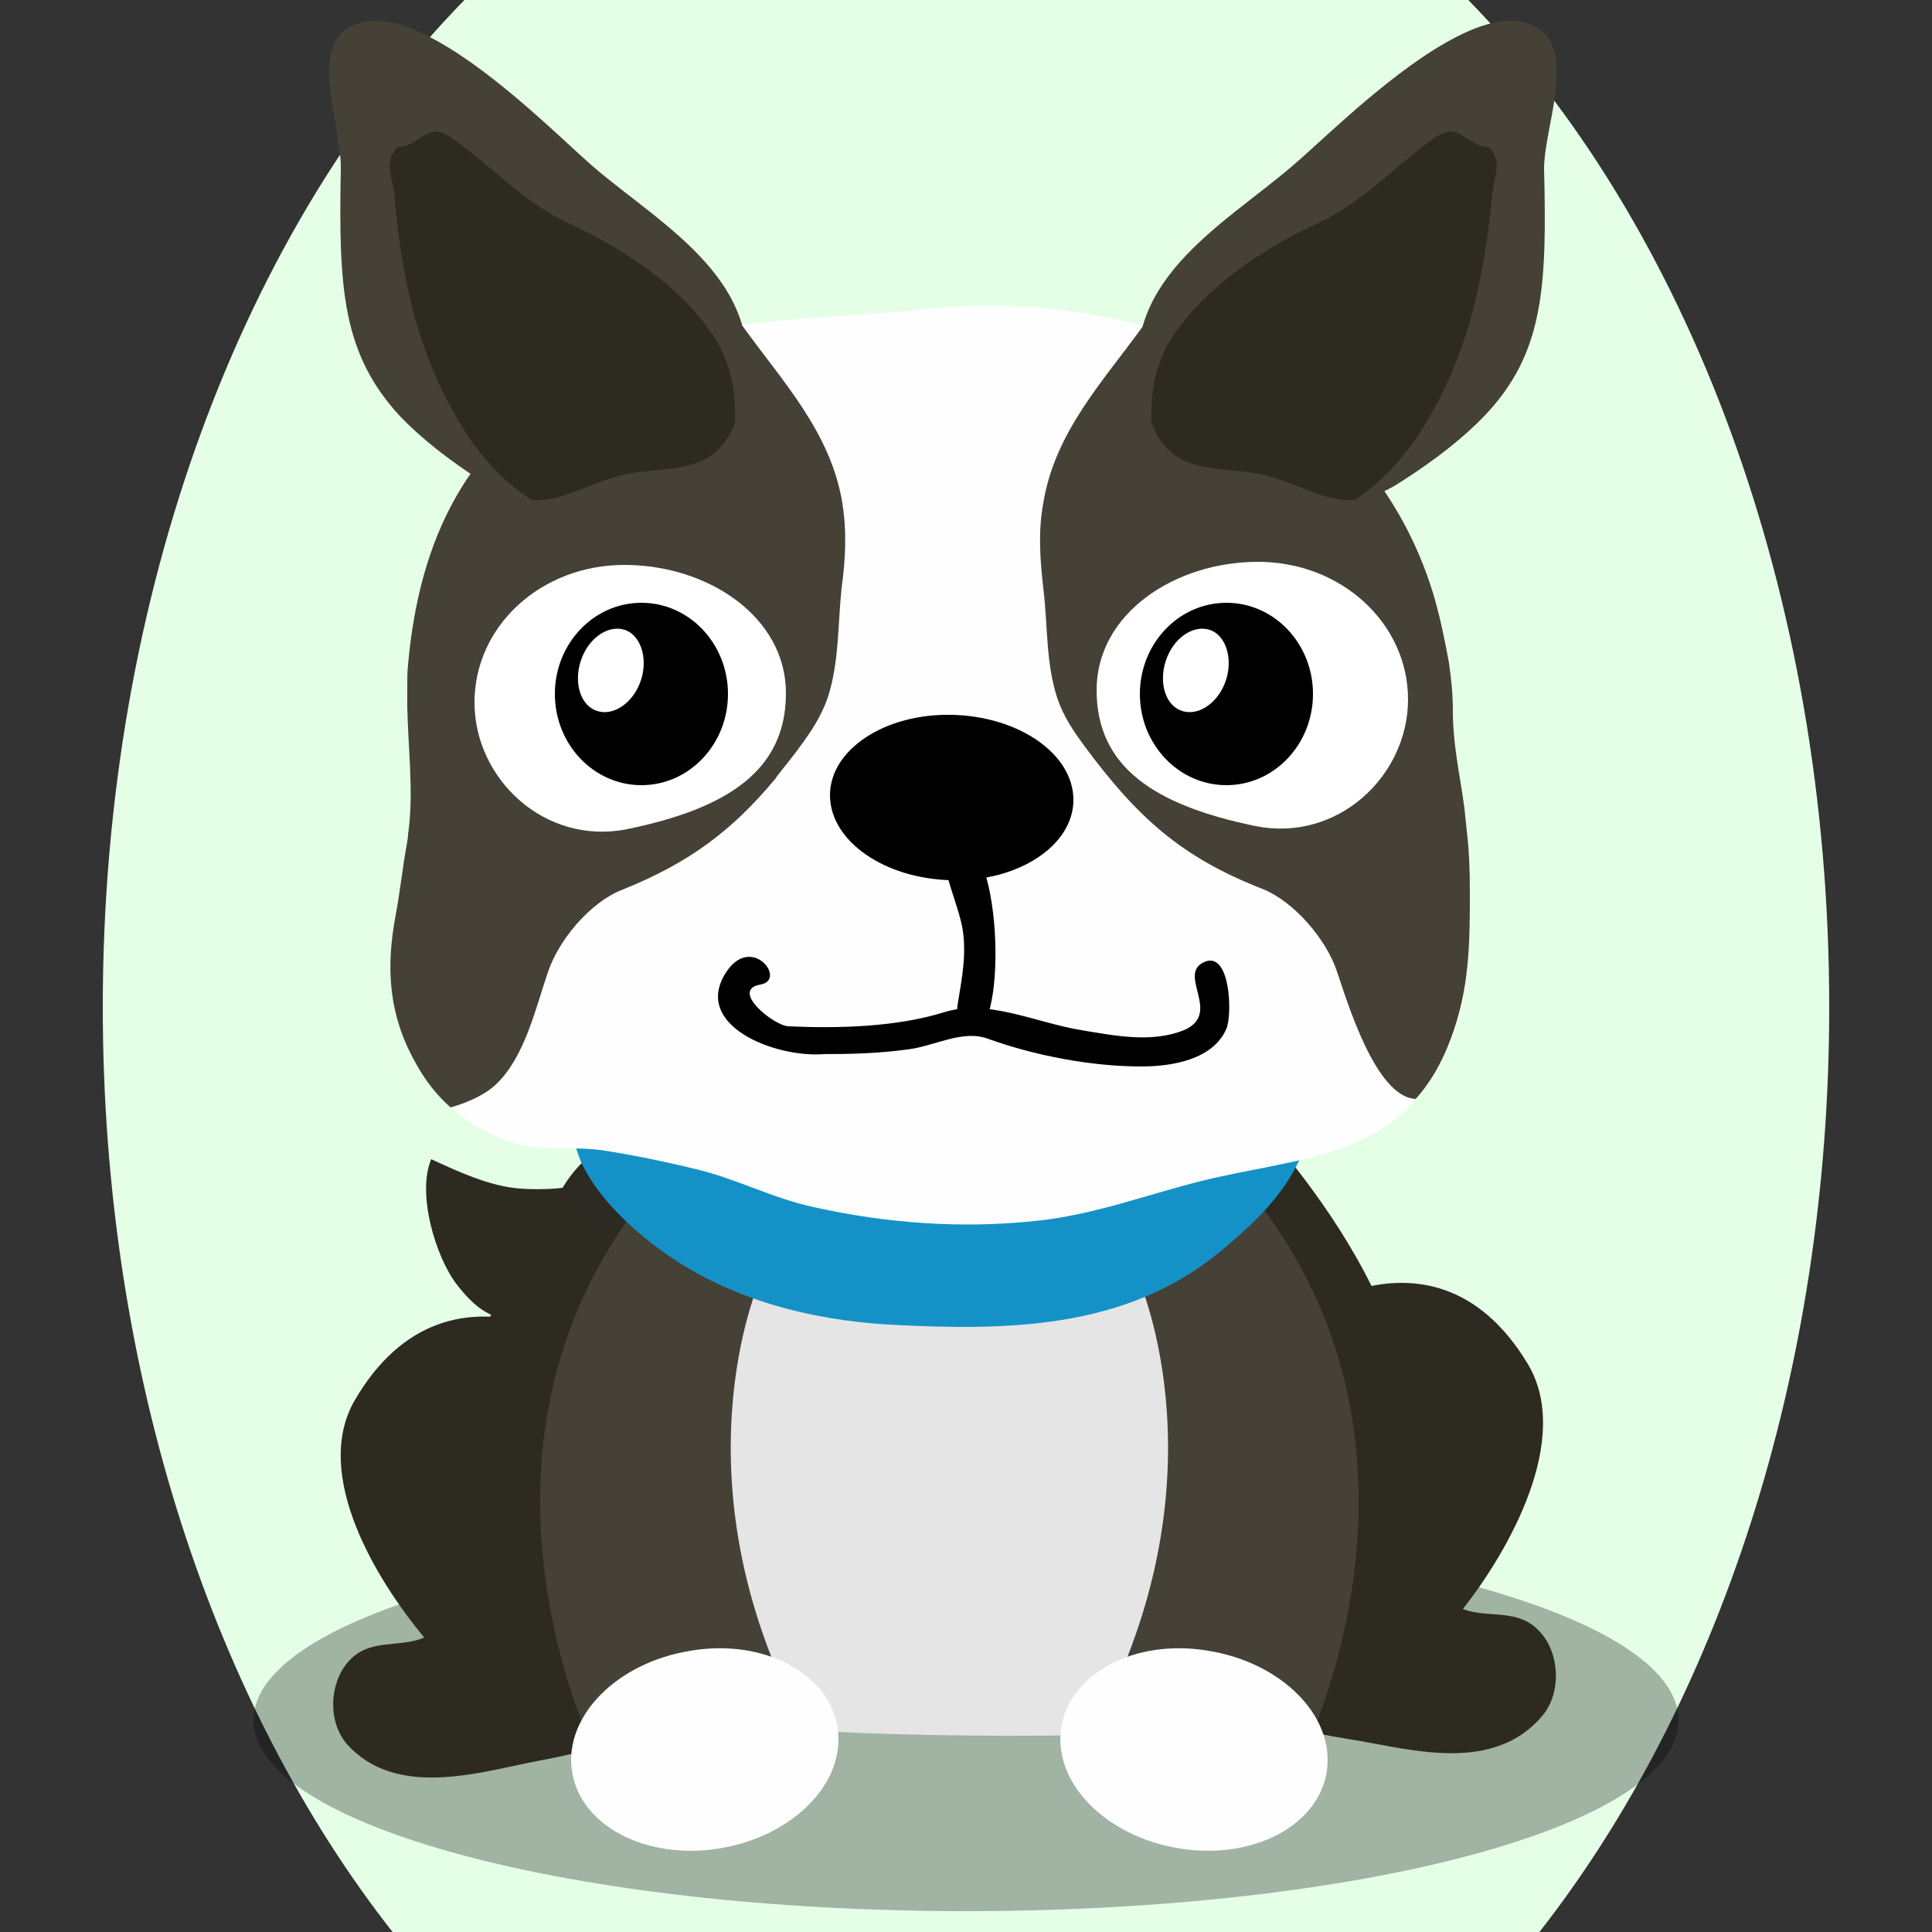 <!--?xml version="1.0" encoding="utf-8"?-->
<!-- Generator: Adobe Illustrator 25.0.1, SVG Export Plug-In . SVG Version: 6.00 Build 0)  -->
<svg version="1.1" id="Ebene_1" xmlns="http://www.w3.org/2000/svg" xmlns:xlink="http://www.w3.org/1999/xlink" x="0px" y="0px" viewBox="0 0 250 250" style="enable-background:new 0 0 250 250;" xml:space="preserve">
<rect x="0" y="0" width="250" height="250" fill="#333333" stroke="none"/>
<style type="text/css">
	.st0{fill:#2D2A21;}
	.st1{opacity:0.3;}
	.st2{fill:#E5E5E5;}
	.st3{fill:#454136;}
	.st4{fill:#FEFEFE;}
	.st5{fill:#1492c8;}
	.st6{fill:#FFFFFF;}

.bgel{fill:#E5FFE7;}</style>
<path class="bgel" d="M236.7,130.3c0,47.6-14.5,90.3-37.5,119.7H50.8c-23-29.3-37.5-72.1-37.5-119.7C13.3,76.6,31.7,29,60.1,0h129.9
	C218.3,29,236.7,76.6,236.7,130.3z"></path>
<g>
	<path class="st0" d="M85.6,153.5c-0.3-3-1.6-9-5.5-5.2c-1.4,1.4-1.5,3.4-3.4,4.4c-2.4,1.2-6.8,1.3-9.4,1.1c-4-0.3-8-2.2-11.5-3.8
		c-1.9,4.5,0.6,12.7,3.3,16.2c1.4,1.8,2.9,3.4,5.1,4.2c1.6,0.6,3.2,0.9,4.9,1.1c2.5,0.3,4.5-0.9,6.8-1.5c2.2-0.5,3.5-0.9,5.2-2.8
		C84.3,163.6,86.1,158.2,85.6,153.5z"></path>
	<path class="st1" d="M217.2,222.6c0,13.7-41.3,24.7-92.2,24.7c-50.9,0-92.2-11.1-92.2-24.7c0-13.7,41.3-24.7,92.2-24.7
		C175.9,197.8,217.2,208.9,217.2,222.6z"></path>
	<path class="st0" d="M68.9,228c7.9-1.5,17.3-3.6,23.1-10.6c5.5-6.8,6-19.5,0.5-27.4c-12-17-34.5-29.6-46.6-8.8
		c-5.6,9.7,3,23.5,9,30.7c-3.3,1.4-7.2,0-9.9,3.2c-2.4,2.8-2.6,7.7-0.1,10.6C51.2,232.7,61.8,229.4,68.9,228z"></path>
	<path class="st0" d="M175.5,225.2c-8-1.3-17.4-3.1-23.3-10.1c-5.7-6.7-6.4-19.8-1-28c11.6-17.8,34-31.4,46.5-10.6
		c5.8,9.7-2.5,24.2-8.4,31.7c3.3,1.3,7.2-0.2,10,3c2.5,2.7,2.8,7.8,0.3,10.8C193.3,229.5,182.7,226.4,175.5,225.2z"></path>
	<path class="st0" d="M122,136.1c-10,0-21.5-2.2-31.2,1.2c-3.8,1.3-5.2,3.9-8,6.7c-3.3,3.3-7.5,5.4-10,9.7c-1.4,2.4-1.7,5.2-3.1,7.7
		c-1.9,3.4-5,5.8-6.5,9.5c-2.8,6.8-4.8,16-4.1,23.4c1,10.6,5,20.1,15.1,23.5c6.9,2.3,15.3,2.8,22.2,3.9c16.1,2.5,32.4,1.4,48.9,0.5
		c11-0.6,26.6,1.3,33.9-8.9c6.2-8.8,5.6-22.2,3.4-32.5c-2.5-11.5-8.4-21.4-15.4-30.3C157.5,138.1,136.1,136,122,136.1z"></path>
	<path class="st2" d="M157.2,154.3c-8.4-13.4-32.2-13.5-45.3-10.2c-10.4,2.6-20.2,5.9-26,16.1c-3.3,5.9-3.9,11.8-1.8,18.3
		c1.1,3.5,2.8,6.6,4,10c1,2.8,0.6,4.3,0.9,7c1,8.5,7.5,17.9,13,24c1.4,1.6,2.9,3.1,4.6,4.5c9.3,0.6,27.7,0.8,37.1,0.4
		c5.1-4.3,8.9-10.9,12.3-16.5C164.8,193.5,167.6,170.9,157.2,154.3z"></path>
	<g>
		<path class="st3" d="M98.4,165.5c0,0-12,26.5,6.4,59.4l-26.6,4.6c0,0-22-40.8,5.6-75.1L98.4,165.5z"></path>
		<g>
			<g>
				<g>
					<path class="st4" d="M108.4,223.7c1,7.1-5.9,14-15.4,15.5c-9.5,1.5-18-3-19-10.1c-1-7.1,5.9-14,15.4-15.5
						C98.9,212,107.4,216.6,108.4,223.7z"></path>
				</g>
			</g>
		</g>
	</g>
	<g>
		<path class="st3" d="M147.3,165.5c0,0,12,26.5-6.4,59.4l26.6,4.6c0,0,22-40.8-5.6-75.1L147.3,165.5z"></path>
		<g>
			<g>
				<g>
					<path class="st4" d="M137.3,223.7c-1,7.1,5.9,14,15.4,15.5c9.5,1.5,18-3,19-10.1c1-7.1-5.9-14-15.4-15.5
						C146.8,212,138.3,216.6,137.3,223.7z"></path>
				</g>
			</g>
		</g>
	</g>
	<g>
		<path class="st5" d="M75.5,133c-2.3,4.7-2.4,13.1-0.1,17.8c2.2,4.4,6.4,8.3,10.3,11.1c8.5,6.2,19.1,8.9,29.3,9.5
			c15,0.8,30.5,0.7,42.7-9.3c6.1-5,11.2-10.1,12.3-18.5c2.8-22.1-17-27.1-33.9-30.3c-15.9-3-40.4-5.2-52.4,9
			C81.2,125.3,77.3,129.3,75.5,133z"></path>
	</g>
	<g>
		<path class="st4" d="M190.2,115.1c0-2.5-0.1-5.1-0.4-7.6c-0.1-1-0.2-1.9-0.3-2.9c-0.6-4.5-1.5-8.1-1.5-12.7c0-4.8-1-10-2.4-14.6
			c-5.6-18.9-20.4-30.3-37.7-35.1c-9-2.5-18.7-3.2-28.2-2.2c-7.4,0.8-15.9,1-24.1,2.1c-7.5,1-14.8,2.7-20.8,6.3
			C60.5,57.1,54.3,69.4,52.8,86c-0.6,6.8,0.9,14.4,0.1,21.1c-0.1,0.6-0.1,1.1-0.2,1.7c-0.6,3.2-0.9,6.3-1.5,9.5
			c-1.3,6.9-0.9,12.9,2.5,19c2.9,5.2,6.6,8.3,11.9,10.3c3.9,1.5,8,0.7,12,1.2c4.1,0.6,8.4,1.5,12.5,2.5c5.1,1.2,10,3.8,15.2,4.9
			c9.4,2.1,19.1,2.8,28.6,1.8c8.1-0.8,15.4-3.8,23.3-5.6c13.1-2.9,24.9-3.1,30.7-18C190.3,128,190.2,122,190.2,115.1z"></path>
		<path class="st3" d="M135,76.1c0.6,4.8,0.3,9.6,1.8,14.2c0.8,2.4,2.1,4.3,3.5,6.2c6.8,9.2,12.5,14.4,23,18.5
			c4.1,1.6,8.3,6.5,9.7,10.7c1.3,3.8,5,16.3,10.2,16.5c1.8-2,3.3-4.5,4.5-7.7c2.5-6.6,2.5-12.5,2.5-19.4c0-2.5-0.1-5.1-0.4-7.6
			c-0.1-1-0.2-1.9-0.3-2.9c-0.6-4.5-1.5-8.1-1.5-12.7c0-2-0.2-4.1-0.5-6.1c-0.5-2.8-1.1-5.7-1.9-8.5c-5.6-18.9-20.4-30.3-37.7-35.1
			c-5.2,7.2-11.4,13.7-12.9,22.9C134.3,68.9,134.6,72.4,135,76.1z"></path>
		<path class="st3" d="M52.7,89.1c0,0.8,0,1.5,0,2.3c0.1,5.3,0.8,10.7,0.2,15.8c-0.1,0.6-0.1,1.1-0.2,1.7c-0.6,3.2-0.9,6.3-1.5,9.5
			c-1.3,6.9-0.9,12.9,2.5,19c1.3,2.4,2.8,4.3,4.6,5.9c2.5-0.7,4.7-1.8,6-3.1c3.6-3.5,5-9.7,6.6-14.4c1.4-4.2,5.5-9.1,9.7-10.7
			c8.7-3.5,14.2-7.7,19.7-14.3c0,0,0,0,0.1-0.1c0-0.1,0.1-0.1,0.1-0.2c1-1.3,2.1-2.6,3.1-4c1.4-1.9,2.7-3.9,3.5-6.2
			c1.5-4.6,1.3-9.4,1.8-14.2c0.5-3.7,0.7-7.2,0.1-11c-1.5-9.2-7.8-15.8-12.9-22.9c-0.1,0-0.2,0.1-0.2,0.1c0,0-0.1-0.1-0.1-0.1
			c-7.5,1-14.8,2.7-20.8,6.3C60.5,57.1,54.3,69.4,52.8,86c-0.1,0.9-0.1,1.8-0.1,2.6C52.7,88.8,52.7,89,52.7,89.1z"></path>
		<path d="M138.9,103.5c0,5.9-7.1,10.6-15.8,10.4c-8.7-0.2-15.7-5.1-15.7-11c0-5.9,7.1-10.6,15.8-10.4
			C131.9,92.7,138.9,97.6,138.9,103.5z"></path>
		<path d="M125.4,133.2c-3.8,0.8,0.4-6.5-0.9-13.3c-0.7-3.6-4-10.5-1.6-11.3c7-2.4,7.5,25.6,3,24.7
			C125,133.2,125.6,133.3,125.4,133.2z"></path>
		<path d="M147.7,138c-6.5,0-13.8-1.4-19.9-3.6c-3.3-1.2-6.9,1-10.4,1.4c-3.6,0.5-7.2,0.6-10.8,0.6c-6.3,0.5-17-3.7-12.7-10.5
			c3.3-5.2,8,0.9,4.5,1.5c-4,0.7,1.7,5.3,3.6,5.4c6.4,0.3,14,0.1,20.1-1.8c5.7-1.8,11.8,1.3,17.8,2.3c4.3,0.7,9.1,1.7,13.3,0
			c4.9-2.1-0.7-7,2.4-8.7c3.6-2,3.9,6.6,3.1,8.5C157,137.1,151.7,138,147.7,138C146.5,138,151.9,138,147.7,138z"></path>
		<path class="st3" d="M76.8,21.6C71.3,16.9,52.7-2.5,44.5,4c-4.1,3.3-0.3,12.7-0.4,17.9c-0.3,15.5,0.2,23.9,7.7,32
			c2.7,2.8,6.2,5.6,10.9,8.6c2.4,1.5,4.3,2.1,6.1,2.2c4.6,0.2,8.1-3,13.8-3.6c6-0.7,10-0.4,12.5-6.3c0.3-0.8,0.7-1.8,0.9-2.9
			C100,36.7,85.9,29.4,76.8,21.6z"></path>
		<path class="st0" d="M59.9,55.4C54,45.9,52,36.1,51,25.1c-0.1-1.3-0.9-3.4-0.4-4.7c0.9-2.2,0.9-0.8,2.7-1.9
			c2.4-1.4,2.9-2.4,5.8-0.2c4.9,3.6,8.9,8,14.5,10.6c6.9,3.2,14.4,8,18.8,14.7c2.1,3.2,2.9,7.2,2.7,11.2c-2.5,5.9-6.5,5.6-12.5,6.3
			c-5.7,0.7-9.2,3.9-13.8,3.6C65.2,62.4,62.3,59.2,59.9,55.4z"></path>
		<path class="st6" d="M182.2,90.5c0,9.9-9.1,18.5-19.7,16.4c-13.2-2.7-20.6-7.7-20.6-17.6c0-9.9,10.1-16.6,20.9-16.6
			S182.2,80.7,182.2,90.5z"></path>
		<path class="st6" d="M61.4,90.9c0,9.9,9.1,18.5,19.7,16.4c13.2-2.7,20.6-7.7,20.6-17.6c0-9.9-10.1-16.6-20.9-16.6
			S61.4,81,61.4,90.9z"></path>
		<path class="st3" d="M199.5,4c-8.1-6.5-26.8,12.9-32.3,17.5c-9.1,7.8-23.2,15.2-19.3,30.3c0.3,1.1,0.6,2,0.9,2.9
			c2.5,5.9,6.5,5.6,12.5,6.3c5.7,0.7,9.2,3.9,13.8,3.6c1.8-0.1,3.8-0.7,6.1-2.2c4.7-3,8.2-5.8,10.9-8.6c7.6-8,8.1-16.4,7.7-32
			C199.8,16.8,203.7,7.4,199.5,4z"></path>
		<path class="st0" d="M184.1,55.4c5.9-9.5,7.9-19.2,9-30.3c0.1-1.3,0.9-3.4,0.4-4.7c-0.9-2.2-0.9-0.8-2.7-1.9
			c-2.4-1.4-2.9-2.4-5.8-0.2c-4.9,3.6-8.9,8-14.5,10.6c-6.9,3.2-14.3,8-18.8,14.7c-2.1,3.2-2.9,7.2-2.7,11.2
			c2.5,5.9,6.5,5.6,12.5,6.3c5.7,0.7,9.2,3.9,13.8,3.6C178.8,62.4,181.7,59.2,184.1,55.4z"></path>
		<g>
			<path d="M169.9,89.8c0,6.5-5,11.8-11.2,11.8c-6.2,0-11.2-5.3-11.2-11.8c0-6.5,5-11.8,11.2-11.8C164.9,78,169.9,83.3,169.9,89.8z"></path>
			<path class="st6" d="M158.5,88.4c-1.1,2.8-3.7,4.4-5.8,3.5c-2.1-0.9-2.8-4-1.7-6.8c1.1-2.8,3.7-4.4,5.8-3.5
				C158.8,82.5,159.6,85.6,158.5,88.4z"></path>
		</g>
		<g>
			<path d="M94.2,89.8c0,6.5-5,11.8-11.2,11.8c-6.2,0-11.2-5.3-11.2-11.8c0-6.5,5-11.8,11.2-11.8C89.2,78,94.2,83.3,94.2,89.8z"></path>
			<path class="st6" d="M82.8,88.4c-1.1,2.8-3.7,4.4-5.8,3.5c-2.1-0.9-2.8-4-1.7-6.8c1.1-2.8,3.7-4.4,5.8-3.5
				C83.1,82.5,83.9,85.6,82.8,88.4z"></path>
		</g>
	</g>
</g>
</svg>
